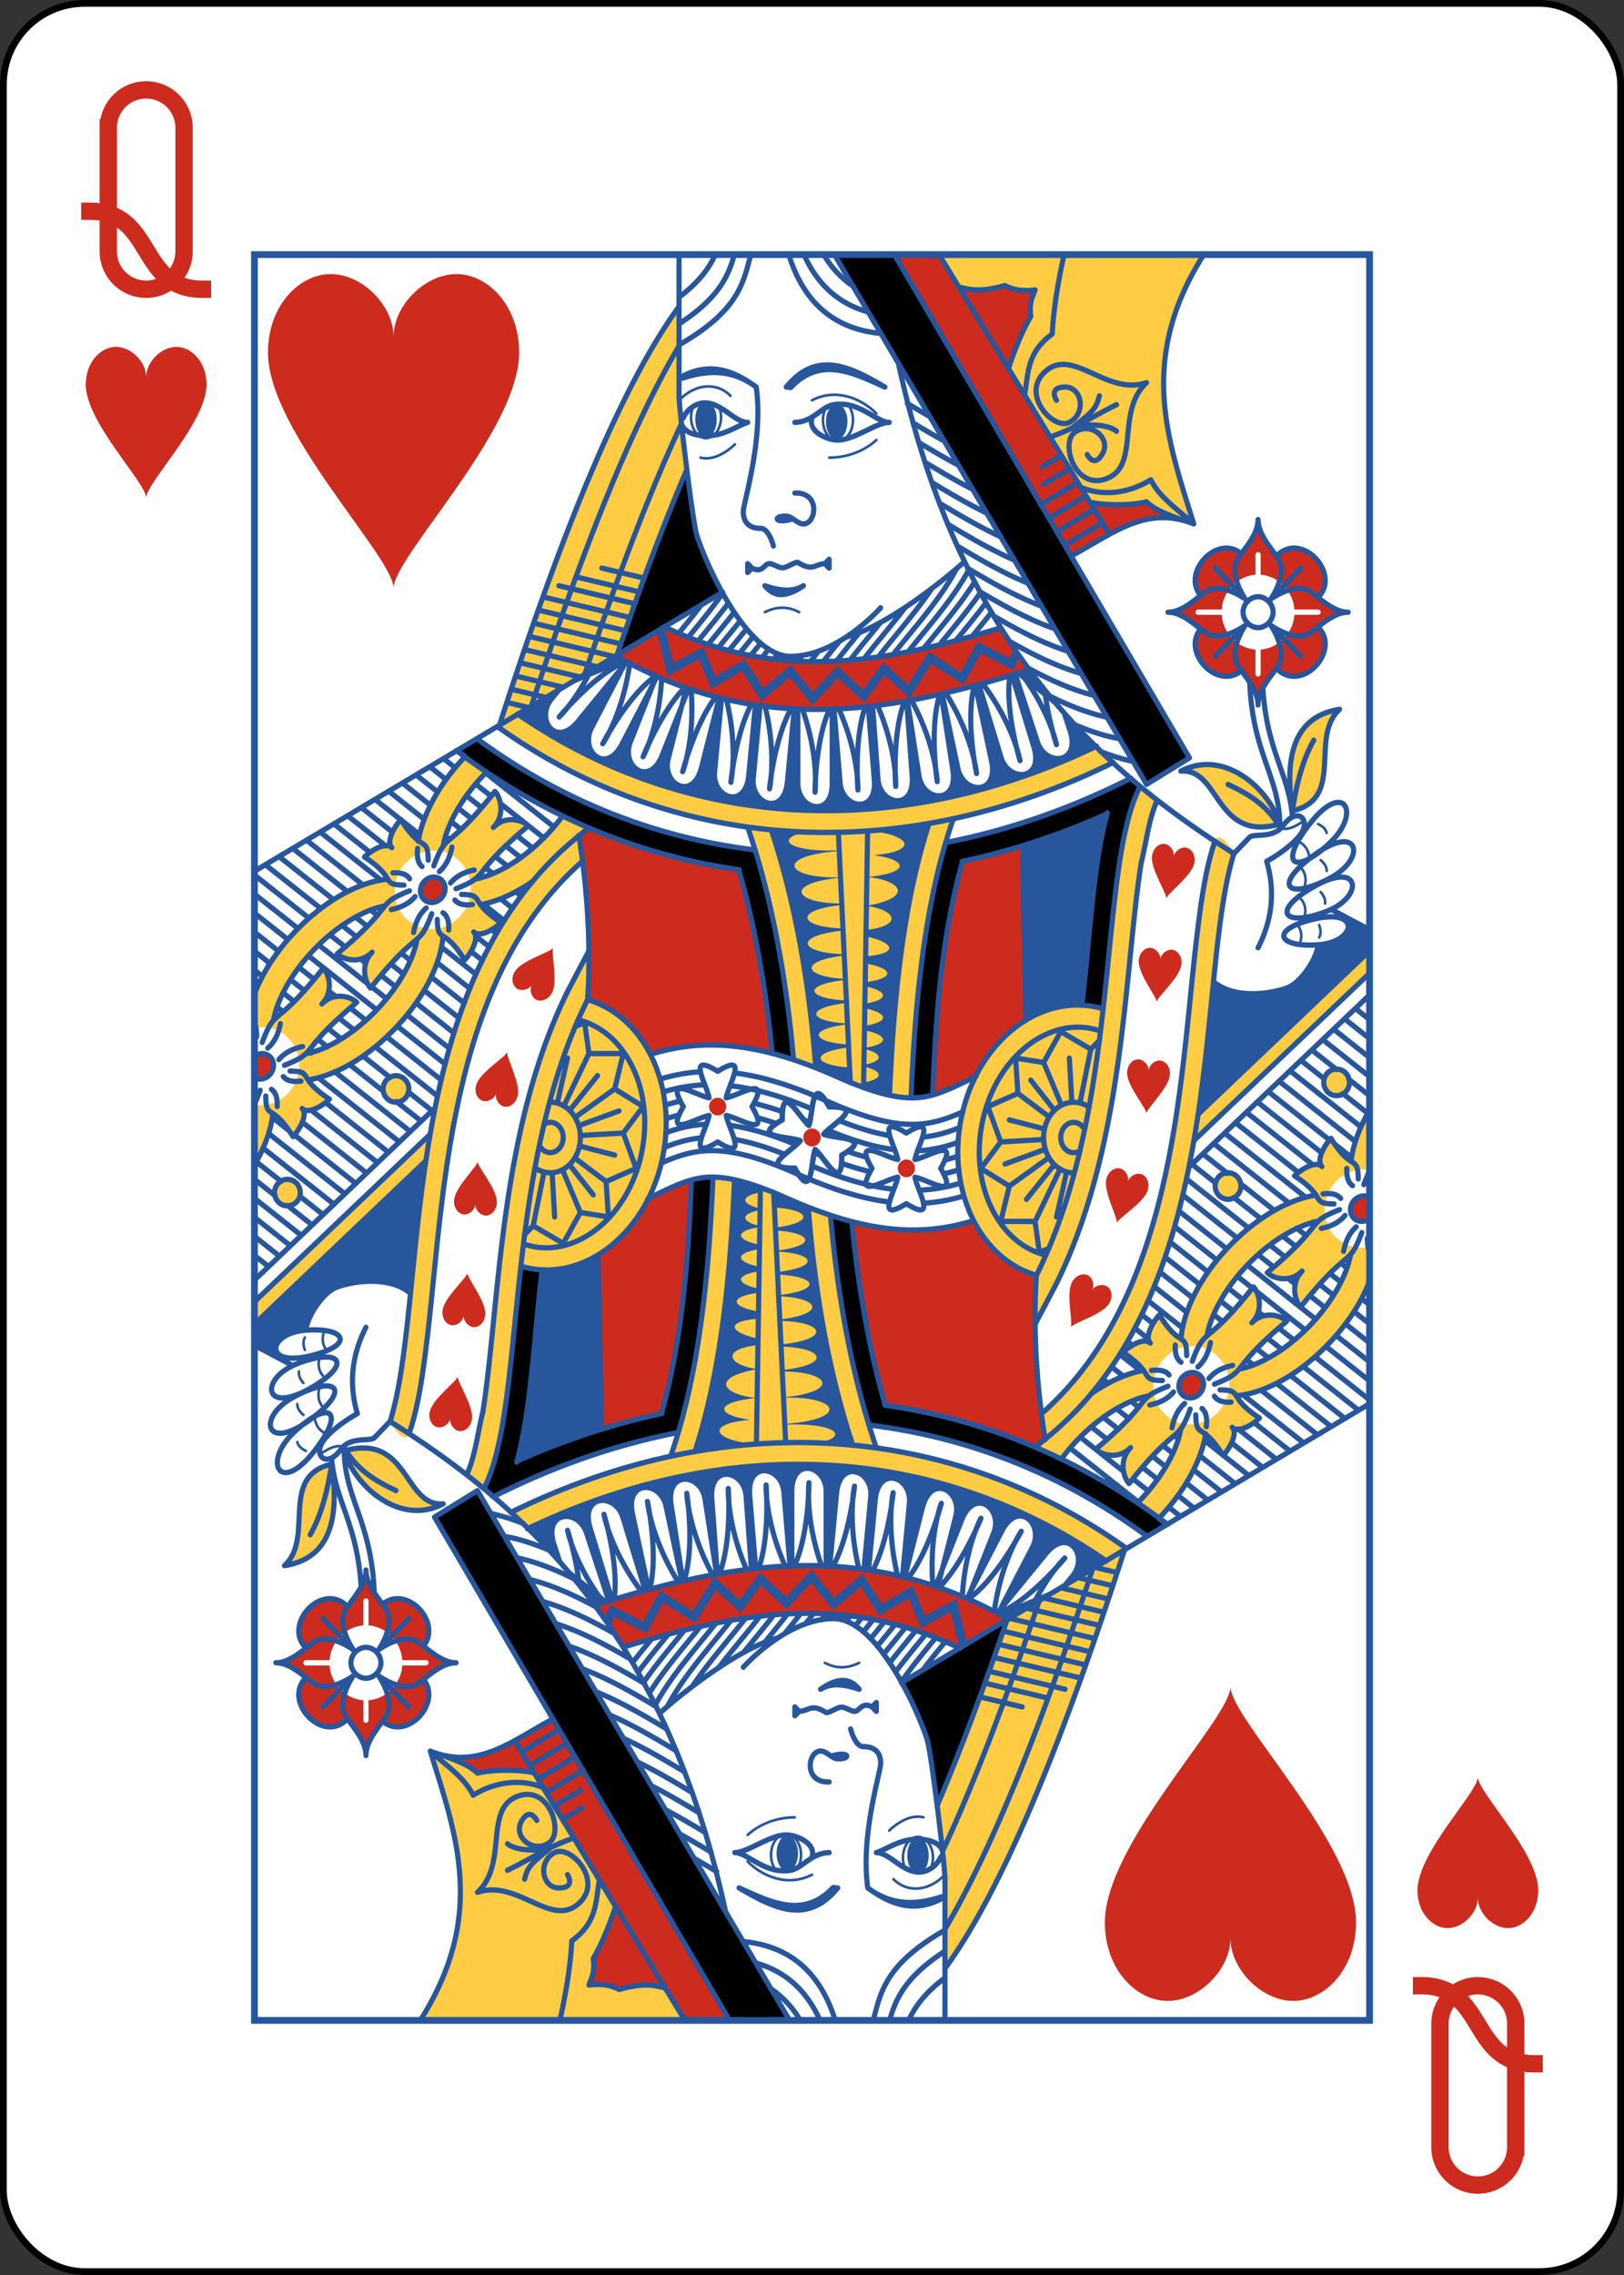 <?xml version="1.0" encoding="UTF-8"?>
<svg class="card" width="2.5in" height="3.5in" face="QH" preserveAspectRatio="none" viewBox="-120 -168 240 336" xmlns="http://www.w3.org/2000/svg" xmlns:xlink="http://www.w3.org/1999/xlink">
<rect x="-120" y="-168" width="240" height="336" fill="#333333" stroke="none"/>
<defs>
<rect id="i" x="-82.4" y="-130.4" width="164.8" height="260.8"/>
</defs>
<symbol id="h" preserveAspectRatio="xMinYMid" viewBox="-500 -500 1000 1000">
<path d="m-260 100c300 0 220 360 520 360m-435-460v-285a175 175 0 0 1 350 0v570a175 175 0 0 1 -350 0z" fill="none" stroke="#CD2B1E" stroke-linecap="square" stroke-miterlimit="1.5" stroke-width="80"/>
</symbol>
<symbol id="a" preserveAspectRatio="xMinYMid" viewBox="-600 -600 1200 1200">
<path d="m0-300c0-100 100-200 200-200s200 100 200 250c0 250-400 650-400 750 0-100-400-500-400-750 0-150 100-250 200-250s200 100 200 200z" fill="#CD2B1E"/>
</symbol>
<symbol id="g" preserveAspectRatio="none" viewBox="0 0 1300 2000">
<path d="m798.12 0 198.03 316.93c30.485-16.067 60.625-26.799 98.85-11.934-29.752-93.653-66.268-185.7 11.684-305zm-303.18 58.916c-67.134 89.21-137.18 256.44-209.18 473.76l15.621-9.037-18.012 10.963c89.61 62.08 188.59 99.795 291.5 113.72 29.424 82.442 45.915 177.7 53.135 263.44 16.143 5.11 33.435 11.684 51.535 19.52 42.503 18.4 67.673 23.563 85.709 23.795 4.534-101.69 14.779-219.61 49.416-315.82l-2.072 0.078c63.317-13.023 126.57-34.417 188.58-64.102l-19.453-18.438c-230.69 107.48-475.36 97.049-674.77-36.377l116.44-67.357c26.775-78.128 53.874-148.55 80.727-209.18-4.718-36.806-9.121-75.756-9.121-83.883zm770.05 456.08c-52.303 7.942-64.694 51.592-55 115 61.95-13.835 19.389-83.158 55-115zm-1019.5 53.699c-24.812 25.295-42.278 53.292-50.633 79.777-1.665 5.278-2.982 10.587-3.879 15.51-4.755-3.913-11.305-10.163-20.195-24.133-7.071 7.071-17.678 24.747-10.607 31.818-7.071-7.071-24.747 3.536-31.818 10.607 18.902 12.028 23.67 19.774 26.979 24.881-7.909 0.936-16.217 2.689-24.447 5.285-27.12 8.555-55.826 26.661-81.592 52.428-22.945 22.945-39.797 48.219-49.258 72.631v38.625c2.549-0.531 5.14-0.852 7.742-0.945 11.409-0.41 23.007 3.46 31.945 12.398 17.876 17.876 15.482 46.389-0.885 62.756-10.096 10.096-24.812 14.864-38.803 12.846v67.809c7.375-12.244 13.046-24.569 16.836-36.584 2.129-6.75 3.689-13.551 4.885-20.703 5.225 2.775 12.545 8.394 23.27 25.246 7.071-7.071 17.678-24.747 10.607-31.818 7.071 7.071 24.747-3.536 31.818-10.607-15.693-9.986-21.644-17.02-24.803-21.869 6.161-0.882 12.195-2.324 18.189-4.215 27.12-8.555 55.826-26.663 81.592-52.43 25.766-25.766 43.875-54.474 52.43-81.594 2.565-8.132 4.306-16.336 4.973-24.494 4.77 2.979 12.655 7.325 25.193 27.027 7.071-7.071 17.678-24.747 10.607-31.818 7.071 7.071 24.747-3.536 31.818-10.607-14.14-8.998-20.371-15.601-23.975-20.322 5.064-0.845 10.223-2.134 15.352-3.752 14.918-4.706 30.315-12.303 45.439-22.475-155.46 181.18-124.46 482.7-166.28 612.26 0 0 17.157 27.767 22.342 13.207 10.084-28.318 15.252-61.986 20.088-99.738 7.322-57.164 12.255-123.79 22.188-192.23 19.164-132.07 56.757-268.63 159.93-356.36l-3.768-29.156 10.914-8.689-30.338-13.59c-5.902 7.841-12.634 15.636-20.137 23.139-23.012 23.012-48.755 38.775-70.236 45.551-3.507 1.106-6.837 1.962-9.865 1.955 9.739-9.077 12.905-20.867 60.166-59.391-6.482-6.482-26.516-12.375-40.658 1.768 14.142-14.142 8.249-34.176 1.768-40.658-39.746 48.761-51.035 50.583-59.947 61.477 0.248-3.144 1.206-7.037 2.512-11.176 6.776-21.481 22.538-47.224 45.551-70.236 0.65-0.65 1.303-1.293 1.957-1.932zm865.96 8.848c-10.264-0.134-20.856 2.108-31.414 7.453 46.039-3.573 39.697 80.56 115 60-8.118-29.829-43.319-66.928-83.586-67.453zm-79.525 25.834c-25.484 49.987-30.128 144.17-42.439 250.29l-2.143-0.035c-3.41-0.91-6.888-1.658-10.432-2.236-70.246-11.471-139.22 47.998-154.07 132.83-14.009 80.071 25.217 154.12 88.91 171.57 24.059-46.957 40.628-97.762 52.615-149.19-11.965 51.385-28.472 102.12-52.438 148.94l-1.916 56.029 24.17-44.639c54.856-107.17 71.63-230.67 83.096-336.74 5.733-53.035 10.082-101.79 16.539-141.35 5.874-22.701 8.517-47.911 17.871-69.008zm-822.01 71.775c10.707 0.12 21.425 4.046 29.805 12.426 17.876 17.876 15.482 46.389-0.885 62.756-16.367 16.367-44.879 18.761-62.756 0.885-17.876-17.876-15.482-46.389 0.885-62.756 8.184-8.184 19.402-12.874 30.811-13.283 0.713-0.026 1.427-0.035 2.141-0.027zm-58.311 62.797c-7.188 8.682-16.259 22.289-55.074 53.928 6.482 6.482 26.516 12.375 40.658-1.768-14.142 14.142-8.249 34.176-1.768 40.658 31.756-38.958 45.346-47.953 53.969-55.08-0.54 3.562-1.438 7.114-2.623 10.869-6.776 21.481-22.54 47.224-45.553 70.236-23.012 23.012-48.755 38.777-70.236 45.553-3.456 1.09-6.739 1.939-9.943 2.147 8.365-8.81 13.882-21.419 58.234-57.572-6.482-6.482-26.516-12.375-40.658 1.768 14.142-14.142 8.249-34.176 1.768-40.658-37.616 46.147-49.743 50.253-58.207 59.467 0.589-3.431 1.524-7.189 2.781-11.176 6.776-21.481 22.538-47.224 45.551-70.236 23.012-23.012 48.757-38.777 70.238-45.553 3.782-1.193 7.357-2.095 10.863-2.582zm1148.4 50.564l-198.98 184.24-5 30 203.98-188.87zm-1135 141.48a15 15 0 0 0 -15 15 15 15 0 0 0 15 15 15 15 0 0 0 15 -15 15 15 0 0 0 -15 -15zm-126.57 117.38a15 15 0 0 0 -15 15 15 15 0 0 0 15 15 15 15 0 0 0 15 -15 15 15 0 0 0 -15 -15z" fill="#FC4"/>
</symbol>
<symbol id="f" preserveAspectRatio="none" viewBox="0 0 1300 2000">
<path d="m746.04 0l206.09 341.31c15.258-7.897 29.4-16.481 43.92-24.318l-197.93-316.99zm128.96 35c-31.092 8.314-41.518 4.398-53.969 1.68l57.988 92.059c6.952-19.448 14.228-38.923 25.98-58.738-2.137-16.474 2.286-21.782 5-30-17.314 2.037-27.148-0.831-35-5zm165 245c-15.296 3.824-45.217 4.723-66.084 0.461l23.332 36.012c26.139-13.724 51.823-23.142 82.586-16.338-15.235-5.761-30.898-11.259-39.834-20.135zm130 20c0 14.476-11.343 28.059-19.58 38.242-28.503-21.355-68.6 20.925-47.736 47.355-9.761 8.174-23.28 19.402-37.684 19.402 14.287 0 27.704 11.049 38.06 18.709-22.706 26.031 19.184 70.555 47.391 47.26 7.472 10.111 19.549 24.095 19.549 39.031 0-16.166 14.145-31.216 21.488-41.594 28.973 29.698 76.233-20.126 48.354-46.713 9.785-7.476 22.109-16.693 35.158-16.693-12.819 0-24.937-8.894-34.832-16.559 27.385-26.864-19.695-76.438-48.846-47.145-7.657-10.596-21.322-25.408-21.322-41.297zm-0.045 36.957a3 3 0 0 1 3.045 3.043v22.623c20.775 1.516 37.86 18.602 39.377 39.377h27.623a3 3 0 1 1 0 6h-27.623c-1.516 20.775-18.602 37.861-39.377 39.377v27.623a3 3 0 1 1 -6 0v-27.623c-20.775-1.516-37.86-18.602-39.377-39.377h-27.623a3 3 0 1 1 0 -6h27.623c1.516-20.775 18.602-37.861 39.377-39.377v-22.623a3 3 0 0 1 2.955 -3.043zm-692.11 84.545-56.74 32.926c169.11 93.385 326.44 62.845 482.07 15.605-11.298-14.857-22.135-30.339-32.578-46.6l-0.371-0.809c-134.97 39.939-257.93 61.773-392.38-1.123zm-87.26 228.13-12.514 8.07c9.905 58.467 14.521 126.9 10.342 186.23 31.251 8.712 56.596 31.015 73.1 61.361 15.58-4.131 31.753-7.557 49.326-9.16 6.297-0.574 12.651-0.892 19.076-0.951 23.494-0.217 47.93 3.001 73.793 9.545-6.755-67.02-19.692-143.35-38.711-207.42-59.554-8.73-118.09-24.43-174.41-47.676zm504.79 20.119-70.145 17.49c-23.969 84.299-30.937 172.32-34.76 263.52 13.061-2.379 28.421-9.189 50.66-20.199l0.008-0.568c14.214-27.104 34.595-48.927 58.195-63.057zm-686.68 35.266a13.75 15 45 0 0 -10.557 4.66 13.75 15 45 0 0 -0.885 20.33 13.75 15 45 0 0 20.33 -0.885 13.75 15 45 0 0 0.883 -20.33 13.75 15 45 0 0 -9.771 -3.775zm1047 36.811c14.778 7.706 29.539 15.281 44.273 22.82v-0.068zm-1247 163.19a13.75 15 45 0 0 -8.701 3.084v23.965a13.75 15 45 0 0 17.59 -2.943 13.75 15 45 0 0 0.883 -20.33 13.75 15 45 0 0 -9.771 -3.775zm531.3 49.98a10 10 0 0 0 -10 10 10 10 0 0 0 10 10 10 10 0 0 0 10 -10 10 10 0 0 0 -10 -10zm110 35a10 10 0 0 0 -10 10 10 10 0 0 0 10 10 10 10 0 0 0 10 -10 10 10 0 0 0 -10 -10z" fill="#CD2B1E"/>
</symbol>
<symbol id="e" preserveAspectRatio="none" viewBox="0 0 1300 2000">
<path d="m526.44 166.7a12.5 20.069 0 0 0 -12.5 20.068 12.5 20.069 0 0 0 12.5 20.068 12.5 20.069 0 0 0 12.5 -20.068 12.5 20.069 0 0 0 -12.5 -20.068zm152.38 2.475a12.5 20.069 0 0 0 -12.5 20.068 12.5 20.069 0 0 0 12.5 20.068 12.5 20.069 0 0 0 12.5 -20.068 12.5 20.069 0 0 0 -12.5 -20.068zm-200.18 254.76-9.701 2.424 1.211 4.852 11.537 46.148 36.535-19.016 14.379 33.785 35.807-20.461 22.602 34.314l32.992-27.203 26.432 31.555 29.783-30.643 30.436 27.652 23.955-31.078 29.285 26.377 25.17-38.994 37.713 23.324 20.209-35.367 38.18 19.322 6.592-15.512-6.646-9.924-4.967 11.686-37.123-18.787-19.791 34.631-37.248-23.037-24.121 37.369-28.582-25.744-23.926 31.041-29.564-26.861-28.803 29.631-25.689-30.668-32.057 26.434-21.643-32.857-34.193 19.539-14.209-33.385-34.877 18.154-8.463-33.852zm-57.342 30.381-114.5 66.258c199.46 133.27 444.19 143.72 674.13 36.01-27.706-26.002-53.38-54.402-77.529-86.273-5.425 1.635-10.852 3.242-16.281 4.832l56.918 44.07 6.723 19.914c12.792 37.899-28.306 41.217-37.9 12.793l-25.898-76.73c-1.278 0.374-2.558 0.738-3.836 1.109l25.496 81.254c11.976 38.165-29.182 40.6-38.164 11.977l-25.449-81.102 31.381-10.176c-11.94 3.421-23.894 6.695-35.863 9.803l18.717 85.553c8.548 39.076-32.665 37.856-39.076 8.549l-18.166-83.037 33.525-9.777c-11.64 2.971-23.296 5.785-34.973 8.357l13.623 86.195c6.244 39.51-34.825 35.876-39.508 6.244l-13.27-83.957 21.436-4.766c-7.485 1.495-14.978 2.89-22.482 4.174l6.445 85.217c3.017 39.886-37.624 32.932-39.887 3.018l-6.244-82.553c-1.692 0.192-3.385 0.372-5.078 0.551l7.045 82.852c3.389 39.856-37.314 33.281-39.855 3.389l-7.088-83.342c-0.715 0.027-1.431 0.052-2.147 0.076v84.09c0 40-40 30-40 0v-84.225c-1.407-0.059-2.814-0.113-4.223-0.184l-7.965 82.473c-3.846 39.815-42.701 26.015-39.816-3.846l7.949-82.289c-1.82-0.244-3.639-0.489-5.461-0.756l-7.746 79.514c-3.878 39.812-42.721 25.98-39.812-3.879l8.104-83.176c-0.897-0.212-1.794-0.434-2.691-0.652l-20.762 79.119c-10.153 38.69-46.304 18.865-38.689-10.152l15.689-59.787-22.754 55.875c-15.086 37.046-48.361 12.699-37.047-15.086l27.299-67.031-37.217 69.73c-18.834 35.289-49.414 7.633-35.289-18.834l37.82-70.863-53.898 64c-25.767 30.595-49.921-2.821-30.596-25.768l8.572-10.18 77.584-31.168 0.539-1.01 0.908 0.428 6e-3 -2e-3 -4e-3 4e-3 0.34 0.16c-4.352-2.253-8.71-4.569-13.078-6.986zm572.54 178.68c-32.993 14.843-65.949 26.892-98.861 36.879l4.711 196.86c20.173-11.654 42.263-17.696 64.926-16.695 0.499-3.371 0.876-6.674 1.246-9.967 8.965-79.837 12.574-152.2 27.979-207.08zm-207.23 11.195c-23.743 4.061-47.594 6.913-71.588 8.604 47.184 3.226 63.191 22.539 7.045 27.49 38.722 4.926 44.1 19.55-7.064 24.715 39.999 4.04 53.548 23.377-1.52 32.617 34.786 4.842 43.165 22.433-0.627 27.383v7.219c32.002 6.45 40.403 19.467-0.408 22.535l-0.148 8.133c30.463 5.043 37.389 16.297-0.387 21.33l-0.082 4.496c25.35 5.123 30.484 14.819-0.359 19.836l-0.092 5.076c25.867 5.124 31.192 14.98-0.363 20.004l-0.088 4.908c26.38 5.123 31.876 15.132-0.365 20.162l-0.016 0.83c21.084 5.048 24.912 13.47-0.334 18.363l-0.027 1.553c21.493 5.06 25.431 13.601-0.336 18.512l-0.098 5.385c11.78 4.054 22.058 6.944 30.756 8.764 4.052-97.405 13.957-212.67 46.102-307.91zm-184.52 7.158c30.017 86.817 45.436 181.08 51.969 269.53 8.134 3.106 16.714 6.606 25.484 10.402 5.168 2.237 10.079 4.279 14.93 6.394l-0.828-16.973c-41.022-2.563-48.055-16.723-1.109-22.725l-0.164-3.34c-42.022-2.431-49.289-16.895-1.117-22.877l-0.043-0.898c-44.051-2.149-51.821-17.252-1.133-23.182l-0.143-2.908c-45.028-2.01-53.083-17.415-1.137-23.311l-0.062-1.268c-47.391-1.836-56.193-19.839-1.285-26.314l-0.076-1.549c-51.163-1.135-61.001-20.483-1.307-26.764l-0.115-2.379c-49.981-1.361-59.473-20.289-1.301-26.639l-0.076-1.561c-56.128-0.119-67.562-22.899-1.43-29.289l-0.021-0.408c-63.898 1.848-77.878-24.127-1.453-29.775l-0.039-0.785c-56.398 2.383-77.672-12.672-39.227-20.727-13.544-0.459-27-1.342-40.316-2.656zm653.63 90.48c6.206 3.236 12.412 6.451 18.615 9.65 8.562 4.416 17.116 8.797 25.658 13.168v-0.066zm18.615 9.65c-0.748-0.386-1.494-0.77-2.242-1.156l-2.881 2.416c13.961 7.24 1.865 26.482-27.957 28.852-0.667 0.053-1.327 0.103-1.543 0.203-2.887 19.364-21.042 42.851-34.719 48.205-18.527 7.253-62.318 13.871-86.9-6.992-4.822 45.976-9.728 97.031-17.41 149.5l199.31-184.32v-23.316c-8.496-4.53-17.066-8.958-25.658-13.391z" fill="#27569C"/>
</symbol>
<symbol id="d" preserveAspectRatio="none" viewBox="0 0 1300 2000">
<path d="m676.07 0 363.93 600 50-30-343.96-570zm-171.93 244.03c-26.871 60.49-53.971 130.91-80.924 209.14l122.22-70.969c-17.007-29.422-28.204-58.269-30.436-67.195-2.284-9.136-6.654-39.14-10.859-70.975zm-244.67 304.3-24.027 13.426c100.21 74.155 212.68 118.88 329.56 135.56 19.019 64.071 31.958 140.4 38.457 207.36 7.823 1.986 15.914 4.304 24.604 7.109-6.479-76.912-20.46-161.5-44.396-237.53-114.77-13.351-225.32-55.079-324.19-125.92zm762.3 44.68c-70.665 34.824-143.22 59.193-215.76 72.4-27.715 90.503-36.598 196.85-41.055 289.67 3.352 0.074 6.834-0.077 10.08-0.373 4.958-0.452 9.93-1.355 15.475-3.939 3.79-91.191 10.757-179.22 34.727-263.52 56.386-11.548 112.82-29.494 168.6-54.248-15.405 54.878-19.013 127.24-27.979 207.08-0.37 3.293-0.746 6.596-1.516 9.955 3.909 0.225 8.22 0.662 12.535 1.367 3.543 0.579 7.021 1.326 11.543 1.978 13.378-106.17 18.029-200.09 43.471-250z"/>
</symbol>
<symbol id="c" preserveAspectRatio="none" viewBox="0 0 1300 2000">
<path d="m545.84 382.41-545.84 316.01m210 268.61-210 194.45m911.9-5.941c99.387-194.17 70.757-455.58 119.99-552.16m-643.43 240.57c63.517 17.706 102.74 91.752 88.735 171.82-14.842 84.832-83.82 144.3-154.07 132.83-3.543-0.579-7.022-1.327-10.432-2.237m597.29 65.205l24.171-44.638c54.856-107.17 71.63-230.67 83.096-336.74 5.733-53.035 10.082-101.79 16.539-141.35 5.874-22.701 8.517-47.91 17.872-69.007m67.841 45.307c-9.948 28.196-15.078 61.66-19.881 99.154-7.322 57.164-12.255 123.79-22.188 192.23-19.164 132.07-56.757 268.63-159.93 356.36m-539.42-655.19c9.905 58.467 14.52 126.9 10.3 186.22m-230.42 478.31c46.142-142.96 3.628-495.27 220.78-664.28l10.914-8.688m866.08 92.57c14.798 7.716 29.597 15.312 44.352 22.862m-549.38-641.6c68.418 306.47 221.93 452.11 390.97 555.15m-858.28-143.64c211.01 146.18 473.96 157.36 717.8 40.635m-741.7-26.906c98.869 70.843 209.43 112.57 324.3 126m222.08-8.409c72.693-13.72 145.25-38.089 215.91-72.914m-40.047-36.21c-230.74 107.5-475.47 97.046-674.9-36.465m794.2 452.43l198.98-184.24m-404.79-118.56l4.163 196.82m-74.41-179.37c56.655-11.711 113.08-29.657 168.47-53.741m-757.99-71.916c100.21 74.155 212.68 118.88 329.73 135.11m429.06-64.538c-15.802 55.549-19.411 127.91-28.376 207.75-0.37 3.293-0.746 6.596-1.131 9.91m-249.92-197.15l-4.699 290.74m-29.437-289.57l13.985 283.93m120.02-298.67c-34.637 96.214-44.882 214.13-49.259 315.82m-190.56-306.81c29.437 82.456 45.933 177.74 53.643 263.69m162.27 37.637c3.533-90.019 10.501-178.04 34.74-262.51m-39.016-42.905c-32.023 95.257-41.929 210.52-46.152 307.88m-85.999-31.084c-6.807-88.543-22.226-182.81-51.944-269.7m-37.562 46.486c19.193 63.624 32.131 139.96 38.753 206.93m72.485-904.68 363.93 600 50-30-343.97-570m206.22 341.31c48.665-25.414 87.155-57.926 142.74-36.309-29.747-93.639-66.266-185.67 11.64-304.94m-110.05 316.53-198.45-316.58m190.38 303.79l-43.722 25.505m34.4-40.9l-43.237 25.222m33.506-40.379l-43.084 25.133m33.45-40.346l-43.36 25.293m33.967-40.648-30.222 17.629m20.502-32.793l-22.525 13.139m121.81-95.641c-45 15-83.59-37.436-115-15-35 25 5.621 69.69 25 60 20-10 15-40-5-40s-10 15-10 15m105-20c-35.233 31.759-8.631 91.182-43.635 107.45-39.004 18.13-57.865-39.242-39.881-51.327 18.559-12.472 42.197 6.666 32.338 24.067-9.858 17.401-17.98 1.307-17.98 1.307m-43.479-19.964c26.765-8.233 51.765-24.324 77.637-36.535m-50 25c22.594-17.664 26.08-20.229 30-35m-30 35c17.823-3.506 40-2.73 50 5m-41.76 63.595c26.921 10.702 56.76 6.405 81.76-8.595 10.162 20.306 32.016 34.07 50 50m-121.08-24.539c20.867 4.262 50.788 3.363 66.084-0.461 8.936 8.875 24.598 14.372 40 20m-258.97-263.32c12.451 2.718 22.877 6.635 53.969-1.679 7.852 4.169 17.686 7.037 35 5-2.714 8.218-7.137 13.526-5 30-11.752 19.816-19.029 39.289-25.981 58.737m18.705 30.614c4.639-23.73 2.017-48.188 32.276-69.351 1.615-29.331 6.911-59.477 13.847-89.987m-522.77 454.24c169.14 93.562 326.47 63.021 482.21 15.869m-33.057-47.494c-134.97 39.939-257.93 61.773-392.67-1.225m664.28 257s16.2-16.444 18.156-18.4c5-5 27.755 2.147 39.384-13.489 16.846-22.651 34.829-5.695 17.537 13.284-14.287 15.681-36.921 27.397-36.921 27.397 10.522 34.893 5.95 67.291-10 97.808m60-140c40-50 60.47-13.562 25 20-39.863 37.719-63.642 28.302-25-20v0m5.524 35.004c52.181-37.11 61.871 3.545 18.555 26.091-48.68 25.337-68.964 9.759-18.555-26.091v0m0.217 35.44c54.242-29.751 58.195 11.838 14.231 28.35-49.408 18.557-66.632 0.391-14.231-28.35v0m-0.449 37.091c55.074-12.596 48.823 25.653 5.968 29.058-48.162 3.826-59.172-16.89-5.968-29.058v0m4.862 29.316c-3.322 19.308-21.478 42.795-35.154 48.149-18.527 7.253-62.318 13.872-86.952-6.551m-531.45 154.23c6.931 1.796 14.16 3.937 21.73 6.447m-128.5-5.374c5.087-1.644 10.202-3.083 15.394-4.291m345.91-43.896c-31.007 15.351-48.642 22.538-66.102 24.131-18.435 1.682-44.48-1.337-95.486-23.418-56.213-24.335-104.65-36.509-149.62-36.094-6.426 0.059-12.779 0.377-19.076 0.951-17.573 1.603-33.745 5.029-48.869 9.569m34.631 53.096c-6.122 1.254-12.102 2.803-17.995 4.601m136.68 7.25c-11.602-3.917-22.529-7.037-32.902-9.421m64.852 21.516c-2.438-1.014-4.848-1.996-7.231-2.949m105.96 33.949c-21.425-2.644-46.391-9.442-77.457-22.036m151.94 13.634c-13.177 4.665-26.135 7.843-39.975 9.105-2.448 0.223-4.934 0.389-7.462 0.492m-248.56-74.619c-3.207 0.131-6.381 0.34-9.526 0.627-13.547 1.236-26.213 3.835-38.379 7.401m173.23 19.219c-36.139-14.773-66.928-23.19-94.677-26.167m184.86 56.333c-16.314-2.725-35.18-8.014-57.935-16.804m140.08 7.78c-14.687 5.731-28.384 9.468-42.982 10.799m-259.07-73.984c-2.17 0.128-4.328 0.29-6.476 0.486-14.277 1.302-27.589 3.999-40.267 7.653m352.21 37.407c-17.401 7.501-32.154 12.078-47.754 13.501-24.824 2.264-56.475-2.535-110.13-25.762-40.946-17.726-76.094-28.152-107.98-31.971m362.76 206.62c-1.316-0.609-2.703-1.112-4.154-1.495-48.715-13.58-83.015-73.743-70.822-143.43 12.918-73.833 71.299-121.3 125.41-112.47 2.729 0.446 5.4 1.021 8.016 1.719 1.847 0.524 3.704 0.826 5.543 0.922m-31.404 161.29c-19.33 0-35-17.909-35-40 0-22.091 15.67-40 35-40 6.609 0 12.791 2.094 18.064 5.732m-10.56 49.114c-2.207 1.46-4.771 2.296-7.505 2.296-8.284 0-15-7.675-15-17.143 3e-5 -9.468 6.716-17.143 15-17.143 5.255 0 9.879 3.088 12.558 7.764m-26.719-27.254-20.839-48.367-32.702-5 2.702 40l-35 15 15 40-23.182 30 33.182 20-10 40h40l5 35m5-215l20-35 35 20-12.62 60.658m12.62-60.658l10.255-10.255m-75.255 205.26l29.339-59.522m-59.339 19.522l46.217-32.354m-56.217-17.646l50.11-2.788m-30.11-52.212l36.293 26.487m-21.293-41.487l27.706 34.189m17.294-59.189l2.87 49.49m-72.871 20.51l41.198 10.371m-46.198 39.629l46.856-16.687m-21.856 56.687l32.523-39.453m-17.523 99.453l11.121-4.448m8.879-35.552l11.825-50.925m-729.24-309.95a13.75 15 45 0 1 -20.329 0.884 13.75 15 45 0 1 0.884 -20.329 13.75 15 45 0 1 20.329 -0.884 13.75 15 45 0 1 -0.884 20.329v0m2.217 16.294c4.252 3.005 7.236 8.202 6.69 19.499m7.175-33.905c3.393 3.897 8.956 6.415 20.555 5.094m-73.3-29.196c-3.005-4.252-8.202-7.236-19.499-6.69m33.905-7.175c-3.897-3.393-6.415-8.956-5.094-20.555m9.969 67.535c-6.354 5.552-11.803 13.412-14.731 27.695m1.768-40.659c-5.552 6.354-13.412 11.803-27.695 14.731m68.943-30.052c5.552-6.354 13.412-11.803 27.695-14.731m-40.659 1.768c6.355-5.552 11.803-13.412 14.731-27.695m-17.088 81.907c0.455 28.009 7.071 7.071 31.82 45.962 7.071-7.071 17.678-24.749 10.607-31.82 7.071 7.071 24.749-3.535 31.82-10.607-38.891-24.749-17.953-31.365-45.962-31.82m-67.175-10.607c-28.009-0.455-7.071-7.071-45.962-31.82 7.071-7.071 24.749-17.678 31.82-10.607-7.071-7.071 3.535-24.749 10.607-31.82 24.749 38.891 31.365 17.953 31.82 45.962m4.125 60.693c-15.835 41.093-14.142 14.142-71.3 84.264-6.482-6.482-12.374-26.517 1.768-40.659-14.142 14.142-34.177 8.25-40.659 1.768 70.121-57.158 43.171-55.465 84.264-71.3m54.212-2.357c41.093-15.835 14.142-14.142 84.264-71.3-6.482-6.482-26.517-12.374-40.659 1.768 14.142-14.142 8.25-34.177 1.768-40.659-57.158 70.121-55.465 43.171-71.3 84.264m-209.06 215.79a13.75 15 45 0 1 18.483 0.706 13.75 15 45 0 1 -0.884 20.329 13.75 15 45 0 1 -17.597 2.958m19.813 13.335c4.252 3.005 7.236 8.202 6.69 19.499m7.175-33.905c3.393 3.897 8.956 6.415 20.555 5.094m-54.02 3.919c-0.072 0.063-0.144 0.126-0.215 0.189m28.5-28.474c5.552-6.354 13.412-11.803 27.695-14.731m-40.659 1.768c6.354-5.552 11.803-13.412 14.731-27.695m-17.088 81.907c0.455 28.009 7.071 7.071 31.82 45.962 7.071-7.071 17.678-24.749 10.607-31.82 7.071 7.071 24.749-3.535 31.82-10.607-38.891-24.749-17.953-31.365-45.962-31.82m-41.455-54.08c1.687 2.515 2.422 6.493 2.564 15.189m4.125 60.693c-2.535 6.579-4.621 11.414-6.571 15.182m34.855-43.466c41.093-15.835 14.142-14.142 84.264-71.3-6.482-6.482-26.517-12.374-40.659 1.768 14.142-14.142 8.25-34.177 1.768-40.659-57.158 70.121-55.465 43.171-71.3 84.264m13.037-24.709c0.644-3.52 1.579-7.277 2.837-11.263 6.776-21.481 22.54-47.225 45.552-70.237 23.012-23.012 48.756-38.776 70.237-45.552 3.782-1.193 7.357-2.095 10.719-2.735m38.029 38.112c-0.639 3.341-1.537 6.893-2.722 10.649-6.776 21.481-22.54 47.225-45.552 70.237-23.012 23.012-48.756 38.776-70.237 45.552-3.456 1.09-6.739 1.938-9.845 2.564m1.711 29.762c5.963-0.902 11.998-2.344 17.992-4.235 27.12-8.555 55.826-26.663 81.592-52.43 25.766-25.766 43.875-54.472 52.43-81.592 2.565-8.132 4.306-16.338 4.989-24.34m-64.333-64.648c-8.093 0.665-16.4 2.417-24.631 5.013-27.12 8.555-55.826 26.663-81.592 52.43-22.969 22.969-39.852 48.274-49.308 72.709m263.44-101.32c5.118-0.903 10.276-2.193 15.406-3.811 14.981-4.726 30.445-12.366 45.63-22.602m-78.973-141.15c-24.812 25.295-42.277 53.292-50.632 79.777-1.665 5.278-2.982 10.586-3.889 15.85m29.07 5.673c0.646-3.635 1.603-7.526 2.909-11.665 6.776-21.481 22.54-47.225 45.552-70.237 0.65-0.65 1.302-1.294 1.956-1.932m88.892 49.505c-5.902 7.841-12.634 15.635-20.137 23.138-23.012 23.012-48.756 38.776-70.237 45.552-3.507 1.106-6.835 1.963-9.981 2.591m-258.86 323.89c7.33-12.193 12.963-24.466 16.738-36.43 2.129-6.75 3.69-13.551 4.55-20.243m31.504 92.288l27.17 20.9m-77.925-59.942l29.004 22.311m7.412 27.24l28.803 22.156m-67.354-51.81 24.267 18.666m-24.266 2.872 54.647 42.036m-54.648-20.498 41.942 32.263m-41.941-10.724 29.235 22.488m-29.235-0.95 15 11.539m1.485-149.63 88.986 68.451m-95.499-51.922l82.792 63.686m-18.331-143.33 94.567 72.744m-85.754-44.426l73.048 56.191m-90.018-47.706l77.312 59.471m-87.499-45.768l74.794 57.534m-83.751-42.885l71.043 54.649m-97.134-74.719l19.76 15.2m137.23-131.36l49.281 37.908m-90.954-69.965l17.624 13.557m-78.665-60.512l56.359 43.353m-131.68-101.29 50.741 39.032m115.9 110.69l55.734 42.872m-159.52-122.7 79.707 61.313m-142.57-109.67 38.786 29.835m115.4 110.31l63.579 48.907m-105.95-81.502l18.103 13.925m-43.356-33.351l8.381 6.447m-42.963-33.049l17.659 13.584m-69.632-53.563 28.07 21.592m112.83 108.33l72.572 55.824m-115.02-88.474l17.573 13.518m-74.018-56.937l16.369 12.591m-58.377-44.906 18.156 13.966m161.27 145.59l27.689 21.299m-80.459-61.892c10.471 8.055 20.942 16.109 31.413 24.164m-72.104-55.465c5.117 3.936 10.235 7.873 15.352 11.809m-67.79-52.146l12.78 9.831m-46.311-35.624 9.174 7.057m156.31 141.78l28.927 22.252m-83.15-63.962l37.342 28.725m-74.504-57.311l10.875 8.366m-58.717-45.167c2.392 1.84 4.784 3.68 7.176 5.52m60.157 67.813l88.116 67.782m-118.69-91.302l2.999 2.307m151.89-120.08l40.259 30.969m-197.43-151.87 65.885 50.681m86.666 88.205l37.855 29.119m-67.056-51.581l3.896 2.997m-52.574-40.442l7.902 6.079m-98.551-75.808l63.772 49.055m97.653 96.656l38.403 29.541m-73.575-56.596l10.764 8.28m-63.621-48.939l13.37 10.285m-102.74-79.033l63.479 48.83m105.44 102.65l40.697 31.306m-79.398-61.075l14.515 11.165m-71.352-54.886l16.814 12.934m-106.17-81.673l64.278 49.445m111.44 107.26l44.065 33.896m-84.893-65.302l16.668 12.821m-40.716-31.32l6.194 4.764m-41.819-32.168l17.915 13.781m-105.94-81.493 63.507 48.852m212.9 13.001l5.76 4.43m-173.5-133.47l44.537 34.259m105.26 102.51l15.289 11.761m-181.07-139.28l41.928 32.252m117.86 112.2l13.279 10.214m-189.04-145.42 70.638 54.337m133.12-26.829l14.686 11.297m-65.748-50.575l11.405 8.773m-68.247-52.498l32.545 25.035m99.447 98.036l6.377 4.906m-41.66-32.046l8.603 6.618m-55.24-42.492l4.878 3.752m-70.926-54.559l41.47 31.9m89.392 90.301l13.43 10.33m-160.27-123.28l51.856 39.889m74.339 78.722l24.469 18.822m-166.64-128.18l36.201 27.847m125.78-32.474l50.618 38.937m-79.314-61.011l17.906 13.774m-55.339-42.568l13.469 10.361m71.844 76.803l18.752 14.425m-77.409-59.545l17.684 13.603m-60.317-46.397l18.951 14.578m69.324 74.865c5.838 4.491 11.676 8.981 17.513 13.472m-72.787-55.99c5.223 4.017 10.445 8.035 15.668 12.052m-64.646-49.728l25.185 19.373m56.07-21.484l79.34 61.031m-112.67-86.667l8.92 6.862m388.14-53.824v84.336c0 30 40 40 40 0v-84.25m-34.659 0.193c19.602 54.513 14.659 94.057 14.659 94.057m16.958-94.137c-16.958 35.909-16.958 94.137-16.958 94.137m22.131-94.356l7.103 83.532c2.542 29.892 43.245 36.467 39.856-3.389l-7.062-83.055m-34.389 2.684c23.937 52.435 22.371 92.03 22.371 92.03m8.608-94.381c-13.466 37.243-8.608 94.381-8.608 94.381m17.101-95.222l6.257 82.713c2.263 29.915 42.903 36.869 39.886-3.017l-6.456-85.341m-33.997 5.145c23.185 52.377 21.264 91.676 21.264 91.676m10.318-96.448c-14.814 37.011-10.318 96.448-10.318 96.448m13.79-96.106l13.269 83.958c4.683 29.632 45.754 33.265 39.51-6.244l-13.657-86.41m-34.183 7.916c28.341 51.203 29.647 91.494 29.647 91.494m3.174-99.188c-12.848 37.976-3.174 99.188-3.174 99.188m6.018-97.774l18.165 83.036c6.411 29.307 47.624 30.528 39.076-8.548l-18.751-85.716m-33.605 10.159c31.292 49.455 34.956 89.6 34.956 89.6m-2.552-99.533c-10.768 38.648 2.552 99.533 2.552 99.533m3.167-99.223l25.449 81.101c8.982 28.624 50.141 26.189 38.165-11.976l-25.563-81.465m-33.28 10.843c35.549 46.489 42.754 86.151 42.754 86.151m-11.787-96.384c-6.091 39.409 11.787 96.384 11.787 96.384m0.596-99.845c34.226 44.234 41.878 81.761 41.878 81.761m-48.124-80.039l25.976 76.96c9.594 28.424 50.692 25.107 37.899-12.792l-6.721-19.914m-22.646-25.875c3.471 31.605 13.616 61.66 13.616 61.66m-345.52-44.218l-7.952 82.325c-2.884 29.861 35.969 43.661 39.815 3.846l7.986-82.673m-33.99-2.684c13.688 55.26 5.136 93.387 5.136 93.387m25.268-90.943c-19.792 34.245-25.268 90.943-25.268 90.943m-55.911-102.48l-8.105 83.195c-2.909 29.859 35.933 43.69 39.812 3.878l7.754-79.592m-33.778-6.15c13.77 55.467 5.149 93.755 5.149 93.755m23.903-88.351c-18.649 34.418-23.903 88.351-23.903 88.351m-51.949-106.88l-21.027 80.129c-7.615 29.018 28.537 48.843 38.69 10.153l20.774-79.162m-32.813-9.202c4.677 56.708-9.844 92.96-9.844 92.96m38.697-84.792c-24.534 30.82-38.697 84.792-38.697 84.792m-30.637-108.1l-30.28 74.356c-11.315 27.785 21.96 52.132 37.046 15.086l30.692-75.367m-31.291-11.421c-3.129 55.399-21.695 88.507-21.695 88.507m48.805-78.506c-28.039 27.512-48.805 78.506-48.805 78.506m-19.937-107.93l-40.022 74.988c-14.125 26.466 16.455 54.122 35.289 18.834l40.962-76.749m-31.817-14.719c-8.252 57.939-31.497 90.873-31.497 90.873m61.81-76.877c-32.931 22.767-61.81 76.877-61.81 76.877m-51.037-61.05l-8.573 10.179c-19.325 22.946 4.829 56.362 30.595 25.767l57.014-67.699m-42.491 10.893c-17.716 34.414-36.262 51.571-36.262 51.571m77.988-62.948c-37.379 14.729-77.988 62.948-77.988 62.948m-69.459 8.726c71.939-216.97 141.98-384.21 209.06-473.49m-171.92 452.08c58.639-174.45 115.99-315.12 171.47-406.64m-109.55 371.58c38.258-111.11 75.948-207.31 112.91-284.29m-75.031 261.61c27.397-78.251 54.496-148.67 81.237-209.66m-209.6 263.65l25.689 5.928m-20.582-20.903l40.531 9.353m-35.422-24.328l55.373 12.778m-50.266-27.754l70.215 16.203m-65.099-31.177l85.051 19.627m-79.635-34.531l99.584 22.981m-94.166-37.884l101.52 23.427m-96.1-38.331l101.47 23.417m-96.058-38.321 101.43 23.407m-82.947-36.065l88.578 20.441m-68.578-30.441l73.457 16.952m-43.457-26.952l49.424 11.406m40.576-366.41v160c0 15 15 135 20 155s55 140 110 140 105-55 105-55m88.688-44.6c-18.702 34.5-48.638 66.046-74.206 97.595m14.55-53.807c-15.633 19.882-32.921 39.141-48.284 58.456m78.832-79.436c-18.436 26.76-41.858 52.042-62.189 77.379m-22.215-27.417c-9.076 10.758-18.119 21.428-26.523 32.124m10.984-27.103c43.909-10.771 110.28-61.055 137.79-85.222m5.279 9.225c-18.102 32.621-46.063 62.632-70.577 92.554m77.602-79.266c-16.896 26.262-39.219 50.994-59.58 75.597m66.201-63.268c-14.489 20.299-31.612 39.789-47.778 59.15m54.35-47.783c-11.227 14.64-23.503 28.915-35.42 43.093m41.804-32.151c-7.28 9.034-14.832 17.953-22.313 26.82m-107.16-15.272c-11.941 14.34-24.201 28.453-35.376 42.606m-36.653-10.349c-3.279 3.992-6.498 7.982-9.626 11.976m33.944-23.174c-6.462 7.691-12.814 15.354-18.833 23.032m-53.144-8.579c-1.593 1.96-3.169 3.919-4.726 5.88m17.553-3.193c-1.219 1.515-2.428 3.03-3.623 4.546m19.539-5.682c-1.776 2.198-3.531 4.396-5.259 6.595m-51.908-28.06c-5.383 6.38-10.726 12.735-15.904 19.087m24.388-11.342c-3.939 4.703-7.829 9.396-11.618 14.091m21.033-7.381c-2.61 3.159-5.187 6.316-7.715 9.475m-32.475-51.225c-9.958 12.364-20.427 24.509-30.531 36.603m37.588-26.895c-8.48 10.227-17.156 20.333-25.519 30.415m32.895-21.297c-6.976 8.291-13.982 16.521-20.74 24.741m-32.697-51.127c-8.274 10.612-17.048 21.041-25.781 31.391m51.28-45.392c-12.251 17.089-26.347 33.609-40.139 49.966m46.869-38.844c-11.216 14.598-23.464 28.835-35.348 42.976m434.53-96.444c0.341 3e-3 0.682 5e-3 1.022 5e-3m-133.76-11.221c20.894 12.031 50.768 29.651 82.544 42.241m-93.536-66.847c19.392 11.125 47.337 27.799 77.549 40.593m-87.181-64.415c17.874 10.23 43.359 25.484 71.283 38.005m-80.075-61.346c16.217 9.276 38.761 22.744 63.728 34.549m-71.778-57.465c14.451 8.277 33.813 19.779 55.389 30.465m-62.738-52.978c12.519 7.188 28.534 16.627 46.387 25.831m-53.057-47.952c10.194 5.87 22.532 13.074 36.188 20.378m-42.706-42.409c7.698 4.44 16.524 9.556 26.15 14.859m44.061 171.8c22.313 12.875 53.543 30.934 86.188 42.926m-72.234-16.608c23.509 13.529 55.244 31.31 87.845 42.304m-71.42-14.595c24.235 13.772 55.351 30.38 86.795 39.998m-68.754-11.466c24.444 13.544 54.298 28.516 84.03 36.621m-62.558-6.42c23.594 12.455 50.834 24.925 77.645 31.298m-51.847 0.64c21.159 10.225 44.228 19.437 66.764 23.968m-37.614 8.531c17.168 7.153 35.021 12.996 52.416 15.816m-22.305 14.482c12.582 4.83 25.423 8.822 38.088 11.325m202.43-143.58c9.938-3.752 28.232-25.404 48.232-25.404-20 0-38.294-21.652-48.232-25.404-10.904-4.117-26.768 0.404-41.768 10.404 10-15 14.52-30.863 10.404-41.768-3.752-9.938-25.404-28.232-25.404-48.232 0 20-21.652 38.294-25.404 48.232-4.117 10.904 0.404 26.768 10.404 41.768-15-10-30.863-14.52-41.768-10.404-9.938 3.752-28.232 25.404-48.232 25.404 20 0 38.294 21.652 48.232 25.404 10.904 4.117 26.768-0.404 41.768-10.404-10 15-14.52 30.863-10.404 41.768 3.752 9.938 25.404 28.232 25.404 48.232 0-20 21.652-38.294 25.404-48.232 4.117-10.904-0.404-26.768-10.404-41.768 15 10 30.863 14.52 41.768 10.404v0m-124.47-45.294c-20.476-25.943 19.622-68.223 47.576-46.852m90.07 49.894c27.614-26.575-19.467-76.148-48.46-46.66m-88.184 82.198c-22.94 26.051 18.95 70.574 47.362 47.431m89.149-49.4c27.915 26.56-19.345 76.384-48.38 46.733m-36.427-78.454l-35-35m65 35l35-35m-65 65l-35 35m65-35l35 35m-59.622 31.421c3.809 80.773 35.138 104.71 35.055 161.95m-19.827-157.71c4.324 71.5 30.452 97.509 34.343 145.38m-14.948 8.959c-10.187-37.433-63.024-86.315-115-60 46.039-3.573 39.697 80.56 115 60v0m0.433 3.14c-17.506-27.477-38.918-38.031-60.433-48.14m75 30c-9.694-63.408 2.697-107.06 55-115-35.611 31.842 6.95 101.16-55 115v0m0 0c4.92-31.947 12.783-59.341 25-80m-612.06-549.95c18.254 56.906 55.479 84.504 107.51 89.228m-89.794-89.274c16.19 35.089 41.58 55.964 74.706 64.889m-51.483-64.529c9.369 15.133 20.915 26.901 34.463 35.577m-203.04 66.146c69.534-38.943 74.654-70.305 83.298-102.08m-83.554 78.346c46.126-29.016 57.405-53.931 64.472-78.351m-64.662 48.327c23.509-17.211 35.294-33.042 42.392-48.322m67.749 330s-5-20-15-20-20.05-3.939-20.05-18.939c0-10 23.76-81.567 15.05-141.06-27.24-19.336-56.037-29.644-90-10 1.71-0.371 3.469 0.159 5.129-0.376 29.871-9.624 58.13-9.188 84.871 10.376m35 0c35.938-42.84 75.413-22.419 115 0-37.611-16.488-75-35-109.47 0.184-1.149 1.173-4.275-1.361-5.526-0.184v0m10 120c30.367-1.01 25 35 10 35-6.55 0-13.363-8.168-18.664-8.617-16.336-1.383-16.336 8.617 3.664 3.617m-50 50v10l5-5-5-5v0m95-5v10l-5-5 5-5m-90 10c11.947 6.27 14.485-4.753 20-5 5 0 10.657 4.697 15.657 4.697s12.828-6.161 17.828-6.161c17.815 10.952 19.334 1.898 31.515 1.464m-70 25c13.061 15.592 28.645 10.896 45 0-13.509 8.031-29.041 5.167-45 0v0m-95-190c3.605-9.012 14.375-17.166 25.371-17.095 19.506 0.125 34.629 22.095 49.629 22.095m-77.197 1.574c3.295 9.632 14.681 13.09 27.197 13.426 21.488 1.047 35-10 50-15m55 0c21.97-0.786 30.609-17.601 45-20 30-5 50 20 65 20m-90-5c-5 15 16.983 24.908 30 25 19.153 0.135 45-20 60-20m-456.62 344.6c211.01 146.18 473.96 157.36 717.8 40.635m-821.18 369.77a15 15 0 0 1 -15 15 15 15 0 0 1 -15 -15 15 15 0 0 1 15 -15 15 15 0 0 1 15 15v0m0 0a15 15 0 0 1 -15 15 15 15 0 0 1 -15 -15 15 15 0 0 1 15 -15 15 15 0 0 1 15 15v0m-126.57 117.38a15 15 0 0 1 -15 15 15 15 0 0 1 -15 -15 15 15 0 0 1 15 -15 15 15 0 0 1 15 15v0m1042.6-59.622 203.98-188.87m-760 191.11c-36.79 22.232-13.096-13.806-10-30-16.194 3.096-52.232 26.79-30-10-1.381-2.286-2.538-4.339-3.488-6.177-14.342-27.748 18.3-6.727 33.488-3.823-3.096-16.194-26.79-52.232 10-30 36.79-22.232 13.096 13.806 10 30 15.566-2.976 49.463-24.981 32.331 5.983-0.692 1.251-1.468 2.589-2.331 4.017 22.232 36.79-13.806 13.096-30 10 3.096 16.194 26.79 52.232-10 30v0m90 29.641c-42.977 0.859-4.439-18.504 6.34-30.981-15.573-5.416-58.63-2.916-20.981-23.66-0.859-42.977 18.504-4.439 30.981 6.34 5.416-15.573 2.916-58.63 23.66-20.981 42.977-0.859 4.439 18.504-6.34 30.981 15.573 5.416 58.63 2.916 20.981 23.66 0.859 42.977-18.504 4.439-30.981-6.34-5.416 15.573-2.916 58.63-23.66 20.981v0m540-647.14c9.31 0 17.5 8.19 17.5 17.5s-8.19 17.5-17.5 17.5-17.5-8.19-17.5-17.5 8.19-17.5 17.5-17.5v0" fill="none" stroke="#27569C" stroke-linecap="round" stroke-linejoin="round" stroke-width="6"/>
</symbol>
<symbol id="b" preserveAspectRatio="none" viewBox="0 0 1300 2000">
<path d="m1197.9 650c10.057 2.915 25.508-8.838 25.508-8.838m-6.214 23.838c12.841 5 12.841 20 12.841 20m-11.178 8.408c10.346 9.102 5.2 23.191 5.2 23.191m-4.022 13.4c9.376 10.098 2.837 23.597 2.837 23.597m-7.434 5.011c9.283 10.184 2.619 23.623 2.619 23.623m21.979-137.23c5.043 2.357 8.78 5.459 10 10m-7.062 30.789c4.258 3.584 7.062 7.55 7.062 12.252m-7.114 23.876c3.69 4.167 5.886 8.499 5.2 13.151m-6.908 24.304c1.898 5.233 2.345 10.069 0 14.142m-646.18-368.51c12.683-6.061 25.889-7.25 40 0m-140-240c20-20 45-20 60-5m-35 70c20 5 40-15 40-15m90-50c30-15 60 0 75 15v0m-55 50c35 0 55-20 55-20m-183.47-37.665c1.533 3.506 2.413 7.594 2.413 11.958 0 13.026-7.835 23.586-17.5 23.586s-17.5-10.56-17.5-23.586c0-4.902 1.109-9.454 3.008-13.226m180.91 0.075c3.019 4.238 4.875 9.993 4.875 16.332 0 13.026-7.835 23.586-17.5 23.586s-17.5-10.56-17.5-23.586c0-5.637 1.467-10.813 3.916-14.87" fill="none" stroke="#27569C" stroke-linecap="round" stroke-linejoin="round" stroke-width="3"/>
<use transform="translate(967,1188)scale(1,0.972)rotate(30)translate(-37,-37)" width="75" height="75" xlink:href="#a"/>
<use transform="translate(1013,1067)scale(1,0.972)rotate(15)translate(-37,-37)" width="75" height="75" xlink:href="#a"/>
<use transform="translate(1041,942)scale(1,0.972)rotate(3)translate(-37,-37)" width="75" height="75" xlink:href="#a"/>
<use transform="translate(1054,816)scale(1,0.972)rotate(5)translate(-37,-37)" width="75" height="75" xlink:href="#a"/>
<use transform="translate(1068,699)scale(1,0.972)rotate(10)translate(-37,-37)" width="75" height="75" xlink:href="#a"/>
</symbol>
<rect x="-119.5" y="-167.5" width="239" height="335" rx="12" ry="12" fill="#fff" stroke="#000"/>
<use x="-82.4" y="-130.4" width="164.8" height="260.8" xlink:href="#g"/>
<use transform="rotate(180)" x="-82.4" y="-130.4" width="164.8" height="260.8" xlink:href="#g"/>
<use x="-82.4" y="-130.4" width="164.8" height="260.8" xlink:href="#f"/>
<use transform="rotate(180)" x="-82.4" y="-130.4" width="164.8" height="260.8" xlink:href="#f"/>
<use x="-82.4" y="-130.4" width="164.8" height="260.8" xlink:href="#e"/>
<use transform="rotate(180)" x="-82.4" y="-130.4" width="164.8" height="260.8" xlink:href="#e"/>
<use x="-82.4" y="-130.4" width="164.8" height="260.8" xlink:href="#d"/>
<use transform="rotate(180)" x="-82.4" y="-130.4" width="164.8" height="260.8" xlink:href="#d"/>
<use x="-82.4" y="-130.4" width="164.8" height="260.8" xlink:href="#c"/>
<use transform="rotate(180)" x="-82.4" y="-130.4" width="164.8" height="260.8" xlink:href="#c"/>
<use x="-82.4" y="-130.4" width="164.8" height="260.8" xlink:href="#b"/>
<use transform="rotate(180)" x="-82.4" y="-130.4" width="164.8" height="260.8" xlink:href="#b"/>
<use x="-114.4" y="-156" width="32" height="32" xlink:href="#h"/>
<use x="-111.784" y="-119" width="26.769" height="26.769" xlink:href="#a"/>
<use x="-89.68" y="-132.16" width="55.68" height="55.68" xlink:href="#a"/>
<g transform="rotate(180)">
<use x="-114.4" y="-156" width="32" height="32" xlink:href="#h"/>
<use x="-111.784" y="-119" width="26.769" height="26.769" xlink:href="#a"/>
<use x="-89.68" y="-132.16" width="55.68" height="55.68" xlink:href="#a"/>
</g>
<use fill="none" stroke="#27569C" xlink:href="#i"/>
</svg>
